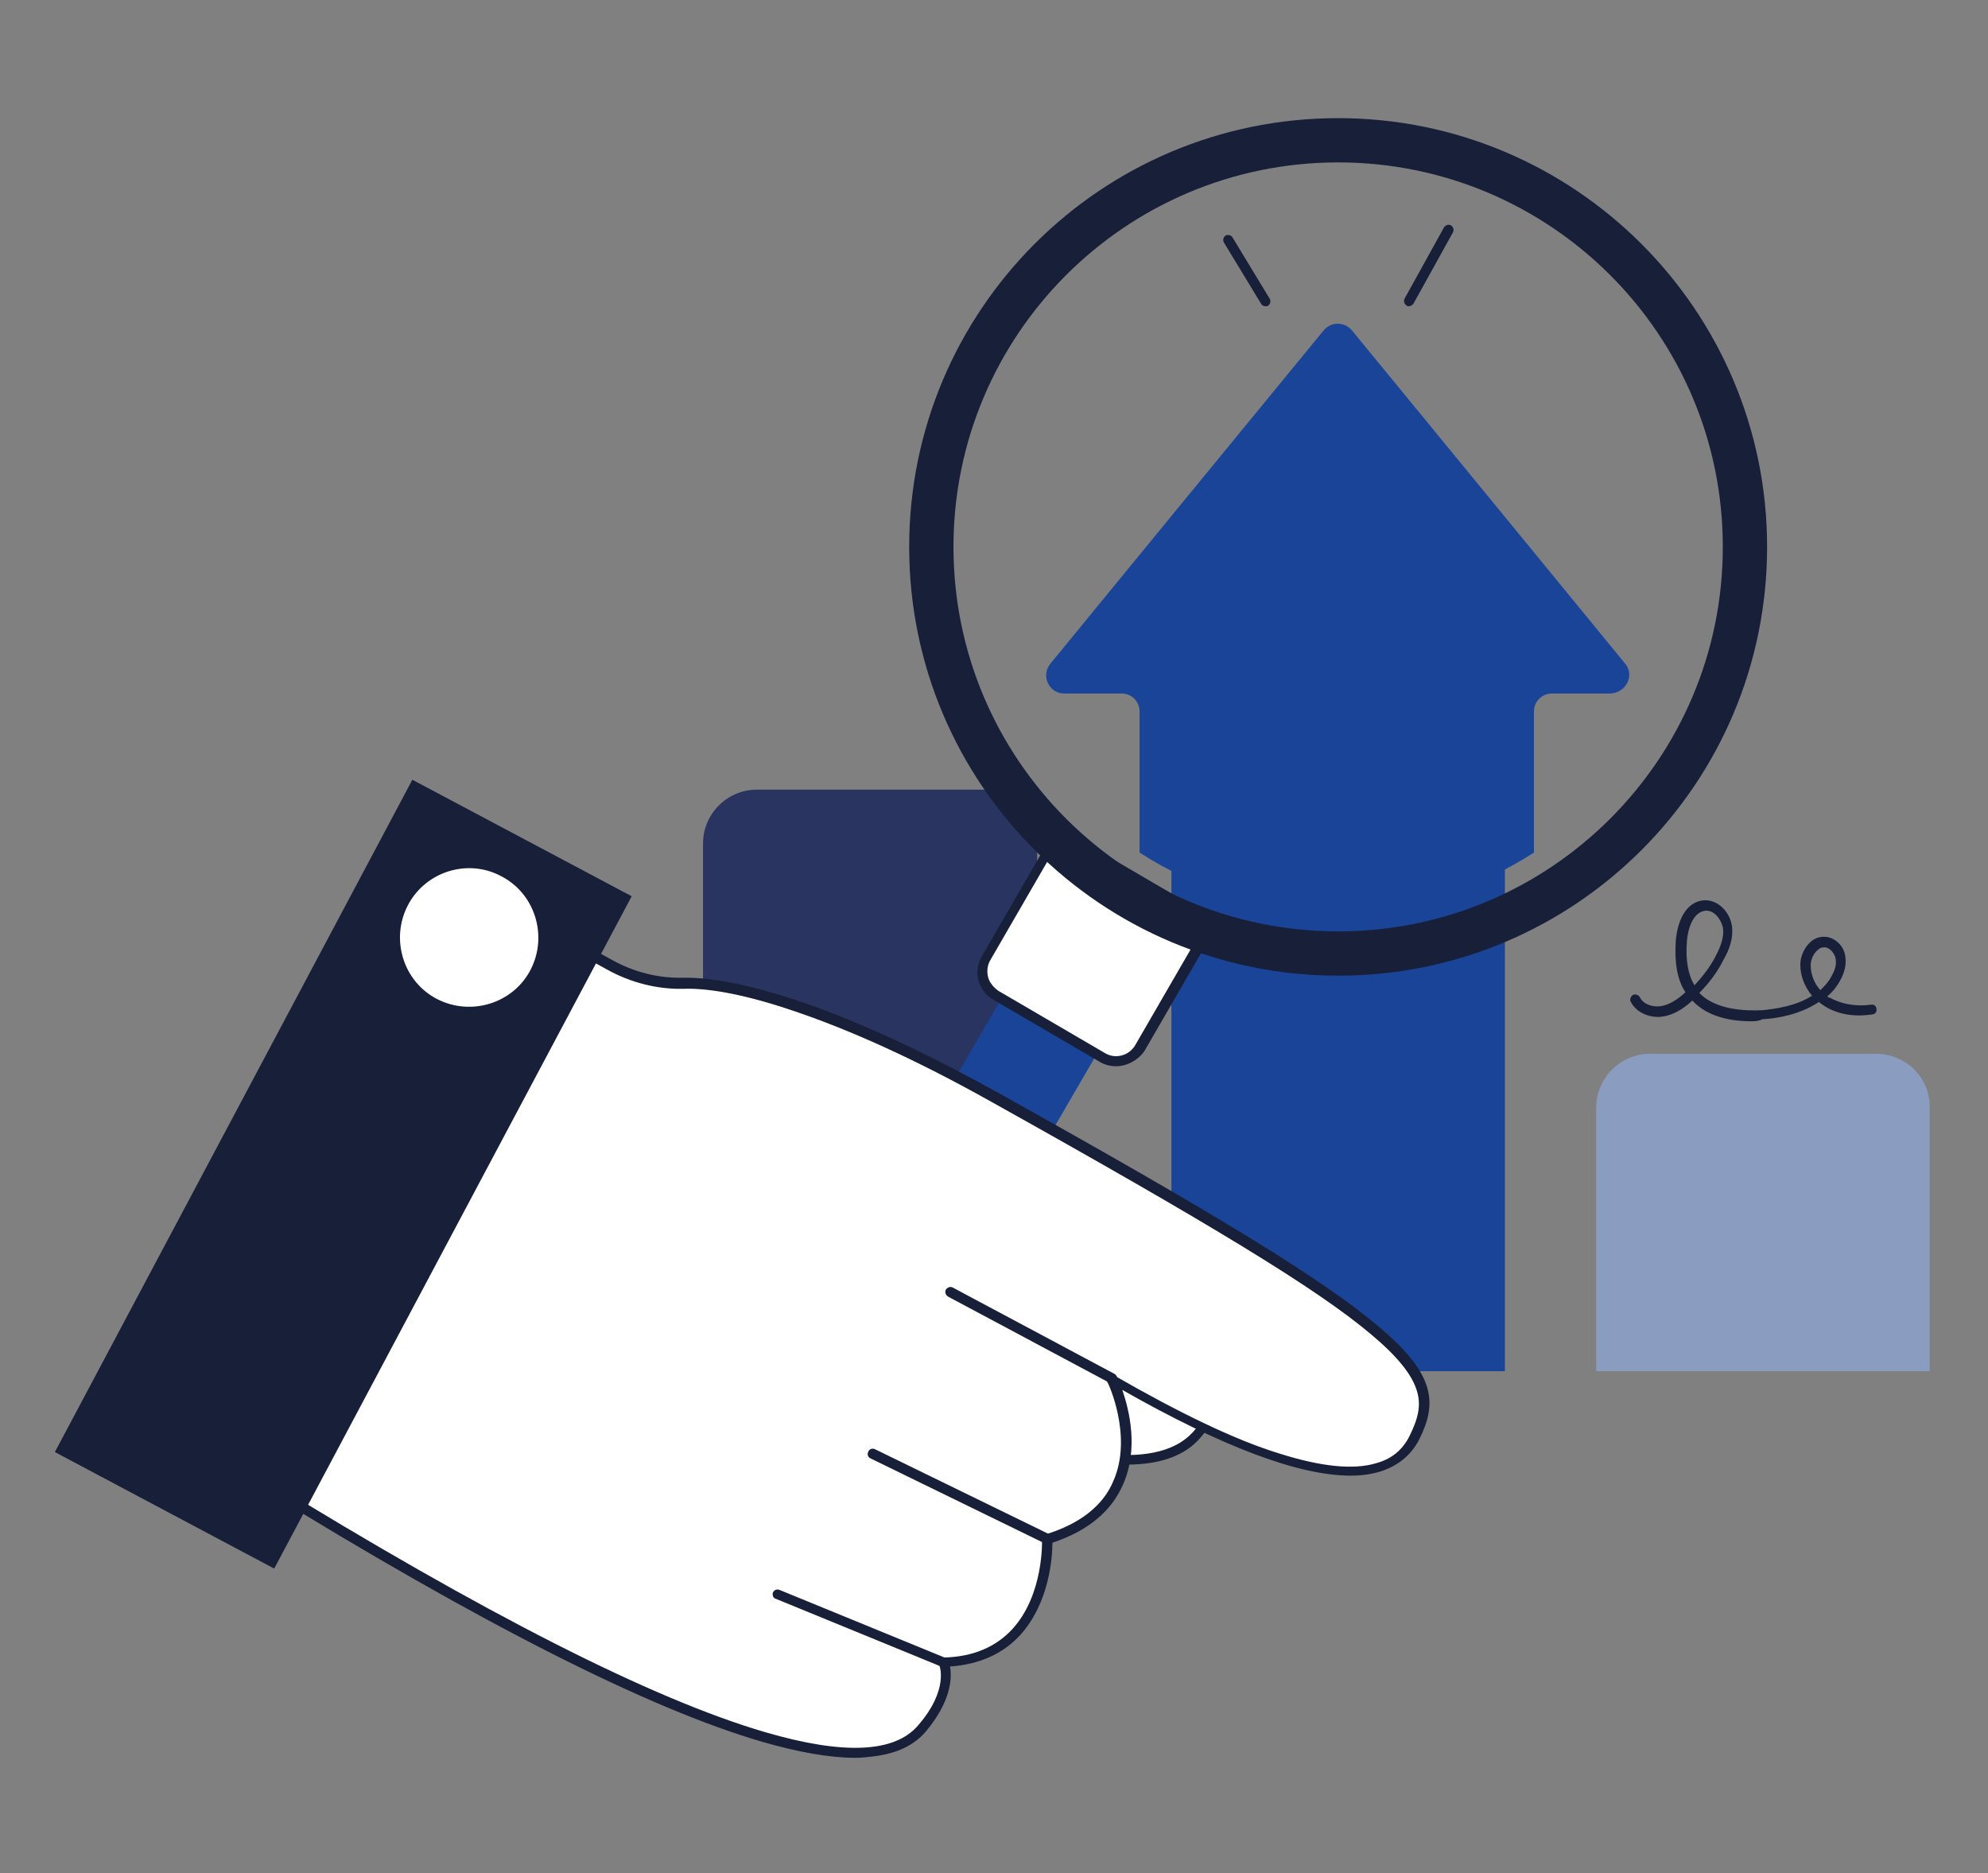<svg width="690" height="650" viewBox="0 0 690 650" fill="none" xmlns="http://www.w3.org/2000/svg">
<rect x="0" y="0" width="690" height="650" fill="#808080" stroke="none"/>
<g clip-path="url(#clip0_2_3581)">
<path d="M341.018 274.024H262.734C252.409 274.024 244.004 282.423 244.004 292.742V475.849H359.988V292.742C359.988 282.423 351.343 274.024 341.018 274.024Z" fill="#293560"/>
<path d="M279.545 501.768C288.67 507.047 300.437 503.927 305.72 494.808L387.125 354.658C392.408 345.539 389.286 333.779 380.161 328.5C371.036 323.22 359.269 326.34 353.986 335.459L272.581 475.609C267.298 484.729 270.42 496.488 279.545 501.768Z" fill="#194498"/>
<path d="M503.589 173.231H425.306C414.98 173.231 406.575 181.63 406.575 191.949V475.849H522.319V191.949C522.319 181.63 513.915 173.231 503.589 173.231Z" fill="#194498"/>
<path d="M345.581 345.299L382.561 366.897C387.124 369.537 392.887 368.097 395.528 363.537L415.94 328.26C418.581 323.7 417.14 317.941 412.578 315.301L375.597 293.702C371.035 291.062 365.272 292.502 362.63 297.062L342.219 332.34C339.577 336.899 341.018 342.659 345.581 345.299Z" fill="white"/>
<path d="M387.363 370.017C385.442 370.017 383.521 369.537 381.84 368.577L344.86 346.978C342.219 345.539 340.538 343.139 339.577 340.259C338.857 337.379 339.337 334.259 340.778 331.86L361.189 296.582C364.311 291.302 371.034 289.383 376.558 292.502L413.538 314.101C418.821 317.221 420.742 323.94 417.62 329.46L397.209 364.737C395.048 367.857 391.206 370.017 387.363 370.017ZM370.794 294.182C368.153 294.182 365.511 295.622 364.071 298.022L343.659 333.299C342.699 334.979 342.459 337.139 342.939 339.059C343.419 340.979 344.86 342.659 346.541 343.859L383.521 365.457C387.123 367.617 391.926 366.417 394.087 362.577L414.498 327.3C416.66 323.7 415.459 318.9 411.617 316.741L374.636 295.142C373.436 294.662 372.235 294.182 370.794 294.182Z" fill="#171F39"/>
<path d="M464.447 41C382.081 41 315.564 107.715 315.564 189.79C315.564 272.104 382.321 338.579 464.447 338.579C546.812 338.579 613.329 271.864 613.329 189.79C613.329 107.715 546.572 41 464.447 41ZM464.447 323.22C390.726 323.22 330.933 263.464 330.933 189.79C330.933 116.115 390.726 56.359 464.447 56.359C538.168 56.359 597.961 116.115 597.961 189.79C597.961 263.464 538.168 323.22 464.447 323.22Z" fill="#171F39"/>
<path d="M651.03 365.697H572.747C562.421 365.697 554.017 374.097 554.017 384.416V475.849H669.761V384.416C670.001 374.097 661.596 365.697 651.03 365.697Z" fill="#8A9CC0"/>
<path d="M564.101 230.347L518.475 174.671L469.248 114.675C466.607 111.555 462.044 111.555 459.403 114.675L410.176 174.671L364.55 230.347C361.188 234.426 364.07 240.666 369.353 240.666H389.284C392.886 240.666 395.527 243.546 395.527 246.905V295.862C415.218 308.581 438.751 316.021 463.965 316.021C489.179 316.021 512.712 308.581 532.403 295.862V246.905C532.403 243.306 535.285 240.666 538.647 240.666H558.578C564.341 240.666 567.463 234.426 564.101 230.347Z" fill="#194498"/>
<path d="M488.94 106.275C488.7 106.275 488.459 106.275 488.219 106.035C487.499 105.555 487.019 104.595 487.499 103.636L501.187 78.917C501.667 78.197 502.627 77.717 503.588 78.197C504.308 78.677 504.789 79.637 504.308 80.597L490.621 105.315C490.14 106.035 489.42 106.275 488.94 106.275Z" fill="#171F39"/>
<path d="M439.233 106.275C438.753 106.275 438.032 106.035 437.792 105.555L424.825 84.197C424.345 83.477 424.585 82.277 425.305 81.797C426.026 81.317 427.226 81.557 427.707 82.277L440.674 103.636C441.154 104.356 440.914 105.555 440.194 106.035C439.953 106.275 439.713 106.275 439.233 106.275Z" fill="#171F39"/>
<path d="M406.815 431.213C406.815 431.213 441.635 468.41 415.7 497.928C399.371 516.407 356.868 499.848 356.868 499.848L355.907 444.412L406.815 431.213Z" fill="white"/>
<path d="M391.207 508.247C387.605 508.247 383.763 508.007 379.921 507.287C367.194 505.367 356.628 501.528 356.148 501.288C355.427 501.048 354.947 500.328 354.947 499.608L353.986 444.172C353.986 443.452 354.467 442.732 355.187 442.492L406.095 429.293C406.816 429.053 407.296 429.293 407.776 429.773C408.256 430.253 416.661 439.372 422.184 452.571C429.628 470.09 427.707 486.169 416.661 498.888C411.378 505.127 402.733 508.247 391.207 508.247ZM358.309 498.648C365.032 501.048 400.332 512.567 414.26 496.728C424.585 484.969 426.266 470.81 419.302 454.251C414.98 443.692 408.256 435.532 406.095 433.132L357.348 445.612L358.309 498.648Z" fill="#171F39"/>
<path d="M142.429 296.822L211.588 334.739C219.512 339.059 228.397 341.459 237.522 341.219C253.131 340.979 287.71 348.658 345.101 380.576C491.582 462.17 502.869 475.849 491.102 498.888C481.737 517.127 450.28 515.687 386.164 478.249C386.164 478.249 406.575 520.726 363.592 533.925C363.592 533.925 365.513 575.442 327.572 576.642C327.572 576.642 331.654 586.002 320.128 599.681C307.16 614.8 263.456 620.799 91.041 514.247L42.294 486.649L142.429 296.822Z" fill="white"/>
<path d="M296.834 610C287.949 610 277.143 608.08 264.656 604.48C225.034 592.961 166.442 563.203 89.84 515.927L41.333 488.089C40.612 487.609 40.132 486.649 40.612 485.689L140.748 295.862C140.988 295.382 141.228 295.142 141.708 294.902C142.188 294.662 142.669 294.902 143.149 295.142L212.307 333.059C219.991 337.379 228.636 339.539 237.281 339.299C248.087 339.059 280.505 342.659 345.821 378.896C422.183 421.373 459.404 444.172 478.374 460.251C498.546 477.049 498.786 487.129 492.542 499.608C489.661 505.127 485.098 508.727 479.095 510.647C475.973 511.607 472.611 512.087 468.769 512.087C450.759 512.087 424.104 502.008 389.525 482.329C391.927 489.288 395.288 502.728 389.765 515.207C385.683 524.566 377.519 531.286 365.272 535.365C365.272 540.165 364.311 556.244 353.986 567.523C347.982 574.003 339.818 577.602 329.732 578.322C330.453 582.162 330.212 590.321 321.327 600.881C317.245 605.68 311.242 608.56 303.077 609.52C301.156 609.76 298.995 610 296.834 610ZM44.454 485.929L91.52 512.807C167.883 559.844 226.235 589.601 265.617 601.121C292.752 609.04 310.522 608.32 318.686 598.721C329.492 586.242 326.13 577.842 325.89 577.602C325.65 577.122 325.65 576.402 326.13 575.922C326.37 575.442 326.851 575.202 327.571 575.202C337.657 574.962 345.581 571.603 351.344 565.363C362.39 553.364 361.67 534.405 361.67 534.165C361.67 533.445 362.15 532.725 362.87 532.485C374.637 528.886 382.801 522.646 386.403 514.007C393.367 498.408 384.482 479.449 384.242 479.449C384.002 478.729 384.002 478.009 384.723 477.529C385.203 477.049 386.163 476.809 386.644 477.289C409.216 490.248 428.427 499.608 444.035 504.407C458.443 508.967 469.73 510.167 477.654 507.767C482.937 506.327 486.779 503.208 489.18 498.408C492.302 492.168 493.263 487.609 491.822 482.809C490.141 477.049 485.098 470.81 475.973 463.13C457.243 447.291 420.022 424.733 343.9 382.256C318.206 367.857 294.913 357.298 274.742 350.578C255.531 344.099 243.765 342.899 237.281 343.139C228.156 343.379 218.791 340.979 210.626 336.419L143.149 299.222L44.454 485.929Z" fill="#171F39"/>
<path d="M385.924 480.169C385.684 480.169 385.444 480.169 385.203 479.929L329.012 449.931C328.292 449.451 327.812 448.491 328.292 447.531C328.772 446.812 329.733 446.332 330.693 446.812L386.884 476.809C387.605 477.289 388.085 478.249 387.605 479.209C387.124 479.929 386.644 480.169 385.924 480.169Z" fill="#171F39"/>
<path d="M363.352 535.845C363.111 535.845 362.871 535.845 362.631 535.605L302.118 506.087C301.157 505.607 300.917 504.647 301.397 503.688C301.878 502.728 302.838 502.488 303.799 502.968L364.312 532.485C365.273 532.965 365.513 533.925 365.033 534.885C364.552 535.605 364.072 535.845 363.352 535.845Z" fill="#171F39"/>
<path d="M143.122 270.595L19.046 503.902L95.167 544.334L219.244 311.027L143.122 270.595Z" fill="#171F39"/>
<path d="M173.885 304.021C185.652 310.021 190.214 324.66 184.211 336.419C178.208 348.178 163.559 352.738 151.793 346.738C140.026 340.739 135.464 326.1 141.467 314.341C147.471 302.582 162.119 297.782 173.885 304.021Z" fill="white"/>
<path d="M608.046 354.418C601.562 354.418 592.917 353.218 587.394 347.218C584.993 349.378 581.631 352.018 577.309 352.738C573.226 353.458 568.184 351.778 566.022 347.698C565.542 346.739 566.022 345.779 566.743 345.299C567.703 344.819 568.664 345.299 569.144 346.019C570.345 348.658 573.947 349.618 576.588 349.138C579.23 348.658 581.871 347.219 584.993 344.339C582.111 340.019 581.151 334.019 581.631 326.58C582.111 320.34 584.753 312.901 591.476 312.421C596.519 312.181 600.361 316.741 601.082 321.06C601.802 325.86 599.881 330.18 598.2 333.059C596.039 337.379 593.157 341.219 589.796 344.579C595.559 350.578 605.884 350.818 611.648 350.578C616.21 350.098 623.414 349.138 628.937 345.539C626.296 342.419 624.855 338.579 624.855 334.739C624.855 331.86 626.296 328.74 628.457 326.82C630.138 325.38 632.059 324.9 633.98 325.14C637.102 325.62 639.983 328.26 640.464 331.86C640.944 334.499 640.223 337.619 638.543 340.499C637.342 342.659 635.901 344.339 634.22 345.779C634.46 346.019 634.7 346.259 635.181 346.259C639.023 348.418 644.066 349.378 649.348 348.658C650.309 348.418 651.27 349.138 651.27 350.098C651.51 351.058 650.789 352.018 649.829 352.018C643.585 352.978 637.822 352.018 633.26 349.138C632.539 348.658 631.819 348.178 631.339 347.698C624.855 352.018 616.931 353.458 611.648 353.698C610.927 354.178 609.486 354.418 608.046 354.418ZM633.26 328.74C632.299 328.74 631.579 328.98 630.858 329.7C629.417 330.9 628.457 333.059 628.457 334.979C628.457 338.099 629.658 341.219 631.819 343.619C633.26 342.179 634.7 340.739 635.661 338.819C636.621 337.139 637.582 334.979 637.102 332.58C636.621 330.66 635.181 328.98 633.5 328.74C633.5 328.74 633.5 328.74 633.26 328.74ZM592.197 316.021C591.957 316.021 591.957 316.021 592.197 316.021C587.394 316.261 585.713 322.98 585.473 326.82C584.993 333.299 585.953 338.339 588.115 341.939C590.996 338.819 593.638 335.459 595.559 331.62C597.72 327.54 598.44 324.42 597.96 321.78C597.24 318.9 595.078 316.021 592.197 316.021Z" fill="#171F39"/>
<path d="M327.332 578.562C327.092 578.562 326.852 578.562 326.612 578.322L269.22 554.804C268.259 554.564 268.019 553.364 268.259 552.644C268.74 551.684 269.7 551.444 270.421 551.684L327.812 575.202C328.773 575.442 329.013 576.642 328.773 577.362C328.773 578.322 328.053 578.562 327.332 578.562Z" fill="#171F39"/>
</g>
<defs>
<clipPath id="clip0_2_3581">
<rect width="651" height="569" fill="white" transform="translate(19 41)"/>
</clipPath>
</defs>
</svg>
